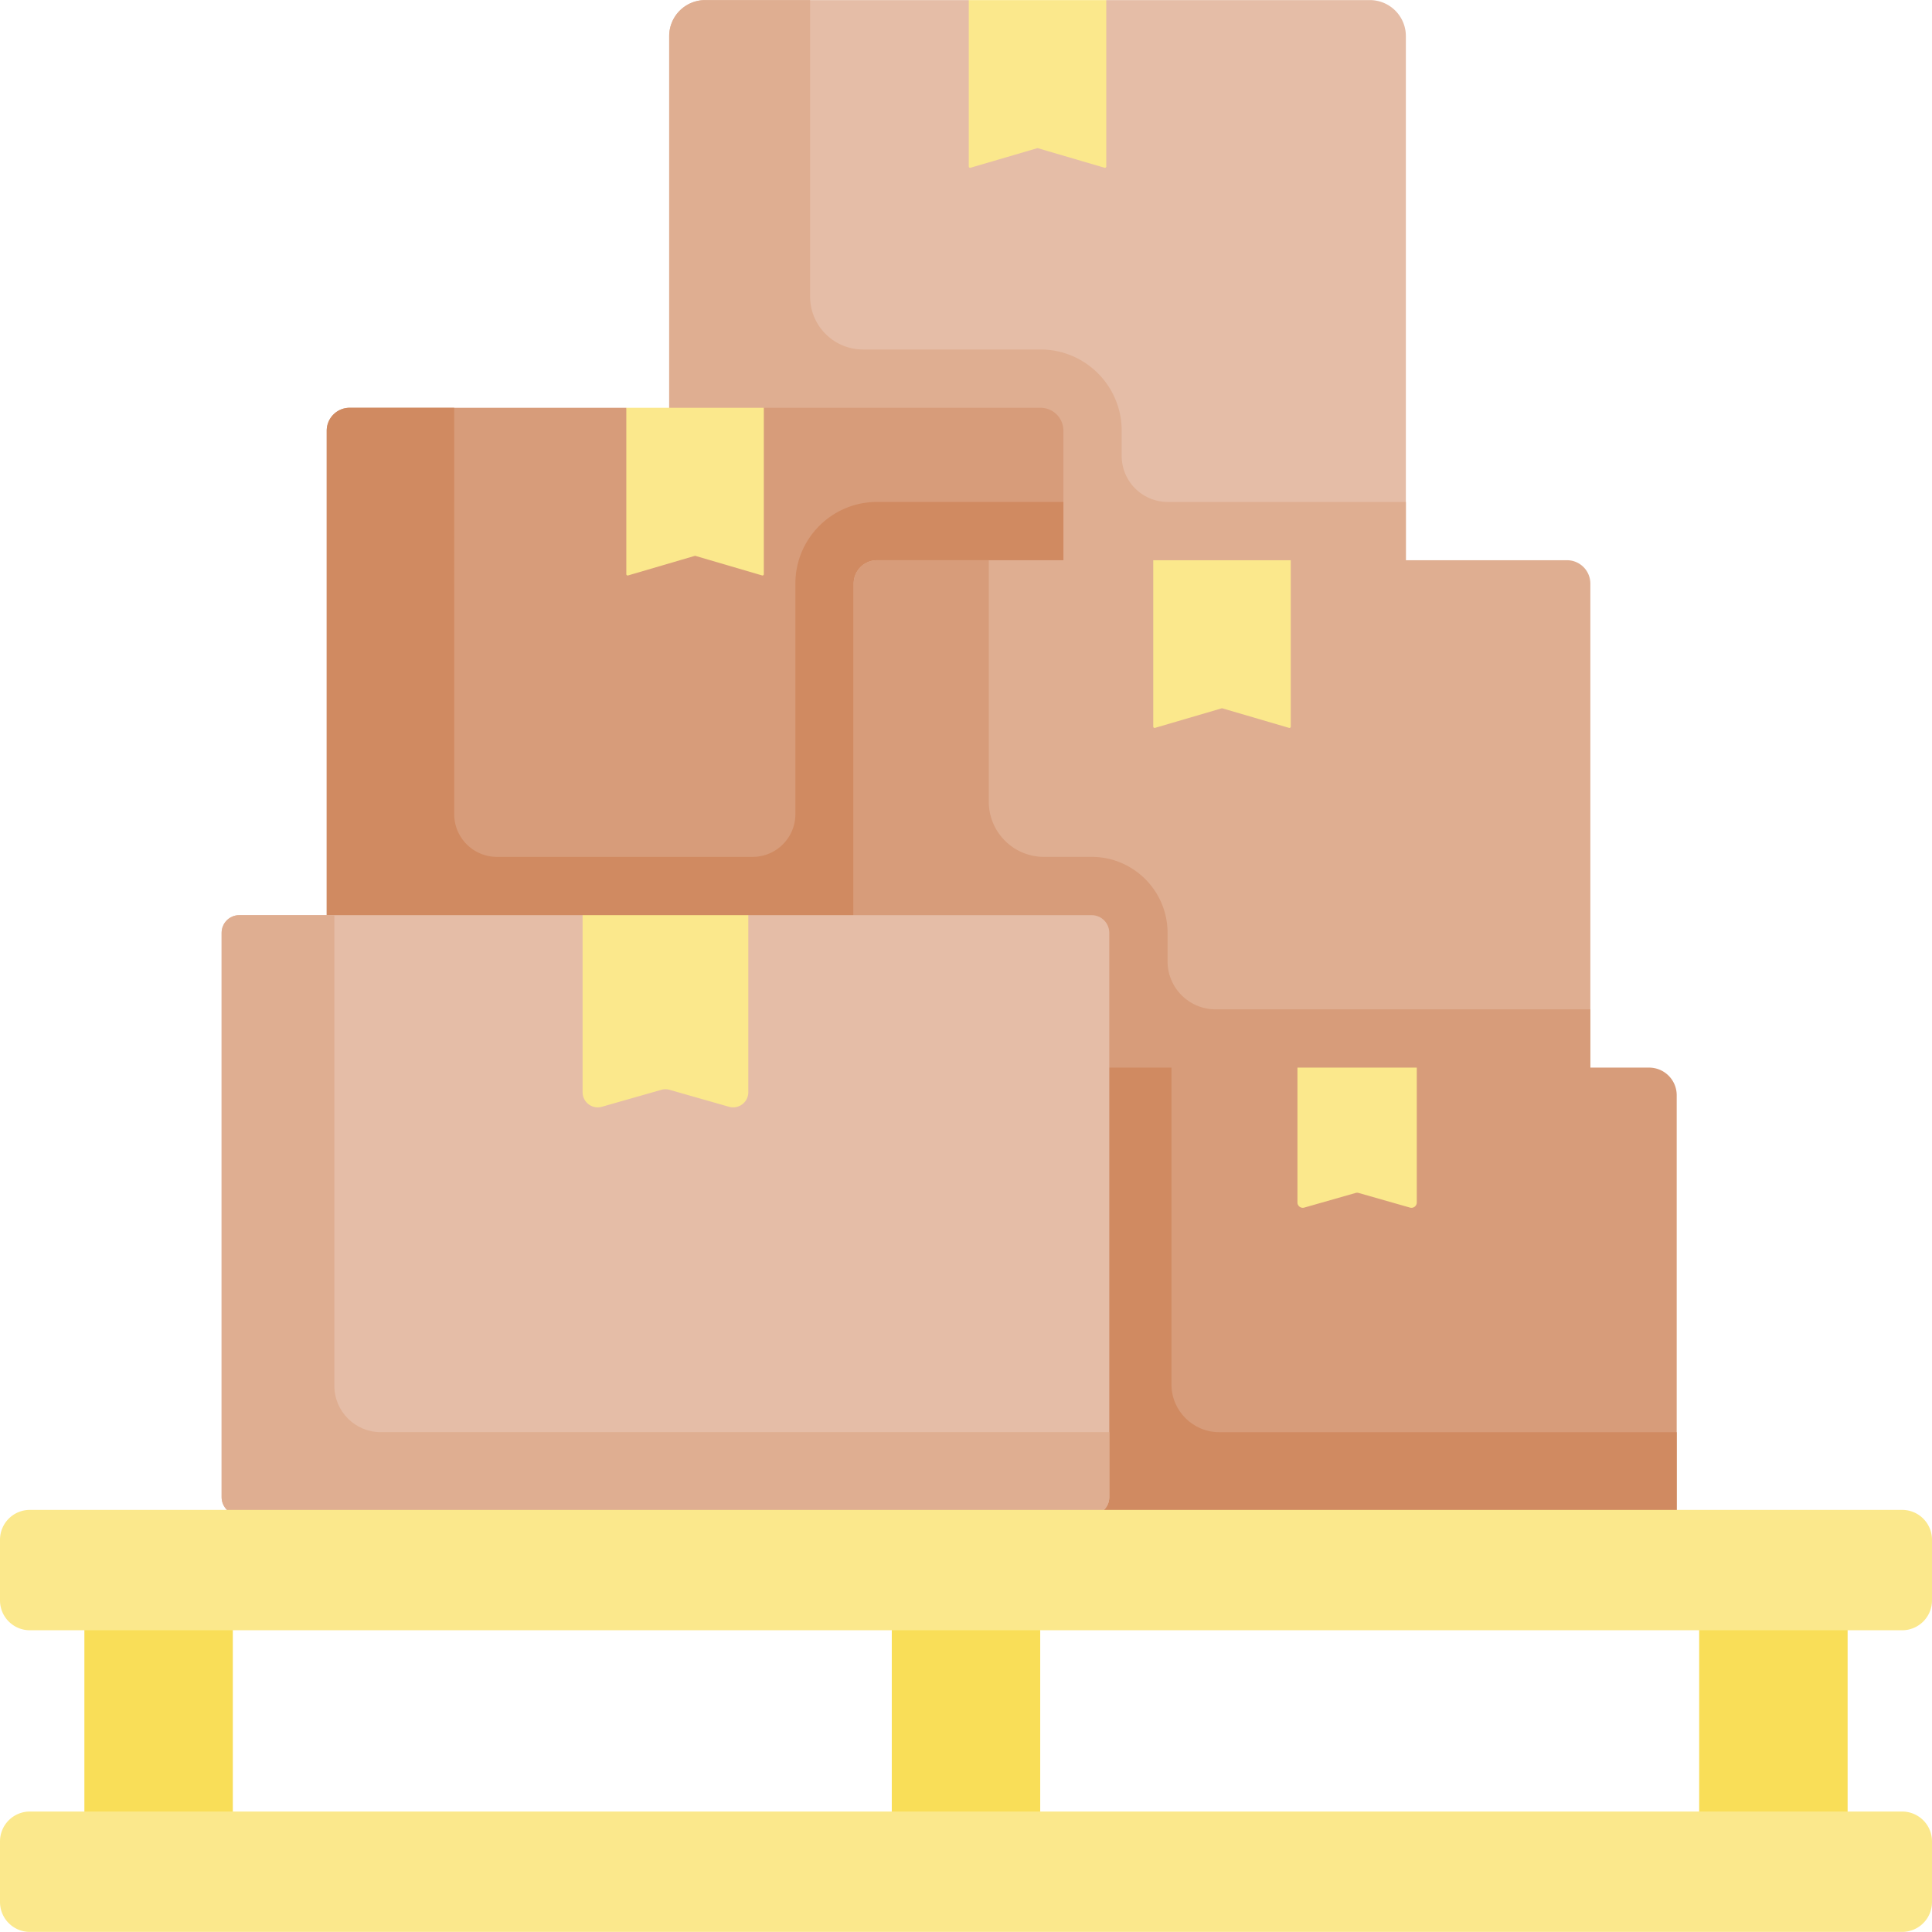 <svg xmlns="http://www.w3.org/2000/svg" version="1.1" xmlns:xlink="http://www.w3.org/1999/xlink" width="512" height="512" x="0" y="0" viewBox="0 0 497.257 497.257" style="enable-background:new 0 0 512 512" xml:space="preserve"><g><path fill="#e5bda7" d="M352.568.022h-67.833l-4.986 4.308h-26.545L249.341.022h-67.833a9.274 9.274 0 0 0-9.274 9.274v171.94h189.607V9.296a9.272 9.272 0 0 0-9.273-9.274z" opacity="1" data-original="#e5bda7"></path><path fill="#dfae91" d="M288.7 117.335v-6.482c0-11.543-9.358-20.901-20.901-20.901h-45.664c-7.529 0-13.632-6.103-13.632-13.632V.022h-26.995a9.274 9.274 0 0 0-9.274 9.274v171.94h189.608v-52.048h-61.289c-6.547 0-11.853-5.307-11.853-11.853z" opacity="1" data-original="#dfae91"></path><g fill="#f9de58"><path d="M437.336 412.596h38.202v63.656h-38.202zM229.528 404.596h38.202v74.656h-38.202zM59.921 478.253H21.719v-69.656h38.202z" fill="#f9de58" opacity="1" data-original="#f9de58"></path></g><path fill="#d79c7a" d="M267.799 104.953h-71.206s-5.785 4.327-5.737 4.183-27.368.384-27.368 0-2.29-4.183-2.29-4.183H89.993a5.901 5.901 0 0 0-5.901 5.901v220.843H273.7V110.854a5.901 5.901 0 0 0-5.901-5.901z" opacity="1" data-original="#d79c7a"></path><path fill="#d08a61" d="M225.731 129.188c-11.606 0-21.015 9.409-21.015 21.015v59.334c0 6.079-4.928 11.007-11.007 11.007h-65.798c-6.079 0-11.007-4.928-11.007-11.007V104.953H89.993a5.901 5.901 0 0 0-5.901 5.901v220.843H273.7V129.188z" opacity="1" data-original="#d08a61"></path><path fill="#dfae91" d="M403.308 144.188h-71.091l-7.398 4.537h-25.105l-2.891-4.537h-71.091a6.015 6.015 0 0 0-6.015 6.015V333.82h189.607V150.203a6.016 6.016 0 0 0-6.016-6.015z" opacity="1" data-original="#dfae91"></path><path fill="#d79c7a" d="M312.857 259.779c-6.82 0-12.348-5.528-12.348-12.348v-7.325c0-10.787-8.759-19.562-19.524-19.562h-12.28c-7.85 0-14.214-6.364-14.214-14.214v-62.142h-28.759a6.015 6.015 0 0 0-6.015 6.015V333.82h189.608v-74.041z" opacity="1" data-original="#d79c7a"></path><path fill="#d79c7a" d="M431.55 401.743V281.89a7.111 7.111 0 0 0-7.111-7.111h-59.79l-5.094 4.757H336.54l-2.601-4.757H226.984v126.964z" opacity="1" data-original="#d79c7a"></path><path fill="#fbe88c" d="M489.571 497.235H7.686A7.686 7.686 0 0 1 0 489.549v-15.611a7.686 7.686 0 0 1 7.686-7.686h481.885a7.686 7.686 0 0 1 7.686 7.686v15.611a7.686 7.686 0 0 1-7.686 7.686z" opacity="1" data-original="#fbe88c"></path><path fill="#d08a61" d="M301.509 356.305v-81.526h-74.524v126.964h66.326c.501-.379.979-.786 1.443-1.208v1.208H431.55v-33.129H313.817c-6.798-.001-12.308-5.511-12.308-12.309z" opacity="1" data-original="#d08a61"></path><path fill="#e5bda7" d="M280.985 235.544h-88.386l-6.337 4.617h-32.74l-3.572-4.617H61.564c-2.499 0-4.524 2.043-4.524 4.562V385.34c0 2.52 2.026 4.562 4.524 4.562h219.421c2.499 0 4.524-2.043 4.524-4.562V240.106c0-2.519-2.026-4.562-4.524-4.562z" opacity="1" data-original="#e5bda7"></path><g fill="#fbe88c"><path d="M192.599 235.544H149.95v45.569c0 2.588 2.476 4.457 4.965 3.747l15.291-4.36a3.9 3.9 0 0 1 2.137 0l15.291 4.36c2.489.71 4.965-1.159 4.965-3.747zM332.217 144.188h-35.394v42.819c0 .231.222.398.444.333l17.155-5.028a.34.34 0 0 1 .195 0l17.155 5.028a.346.346 0 0 0 .444-.333v-42.819zM196.593 104.953h-35.394v42.819c0 .231.222.398.445.333l17.155-5.028a.34.34 0 0 1 .195 0l17.155 5.028a.346.346 0 0 0 .444-.333zM284.735.022h-35.394v42.819c0 .231.222.398.444.333l17.155-5.028a.34.34 0 0 1 .195 0l17.155 5.028a.346.346 0 0 0 .444-.333V.022zM364.649 274.779h-30.71v34.71c0 .912.873 1.571 1.751 1.321l13.228-3.772c.246-.07.507-.07.753 0l13.228 3.772a1.374 1.374 0 0 0 1.751-1.321v-34.71z" fill="#fbe88c" opacity="1" data-original="#fbe88c"></path></g><path fill="#dfae91" d="M86.051 356.654v-121.11H61.564c-2.499 0-4.524 2.043-4.524 4.562V385.34c0 2.52 2.026 4.562 4.524 4.562h219.421c2.499 0 4.524-2.043 4.524-4.562v-16.727H98.01c-6.605 0-11.959-5.354-11.959-11.959z" opacity="1" data-original="#dfae91"></path><path fill="#fbe88c" d="M489.571 419.596H7.686A7.686 7.686 0 0 1 0 411.91V396.3a7.686 7.686 0 0 1 7.686-7.686h481.885a7.686 7.686 0 0 1 7.686 7.686v15.611a7.686 7.686 0 0 1-7.686 7.685z" opacity="1" data-original="#fbe88c"></path></g></svg>
